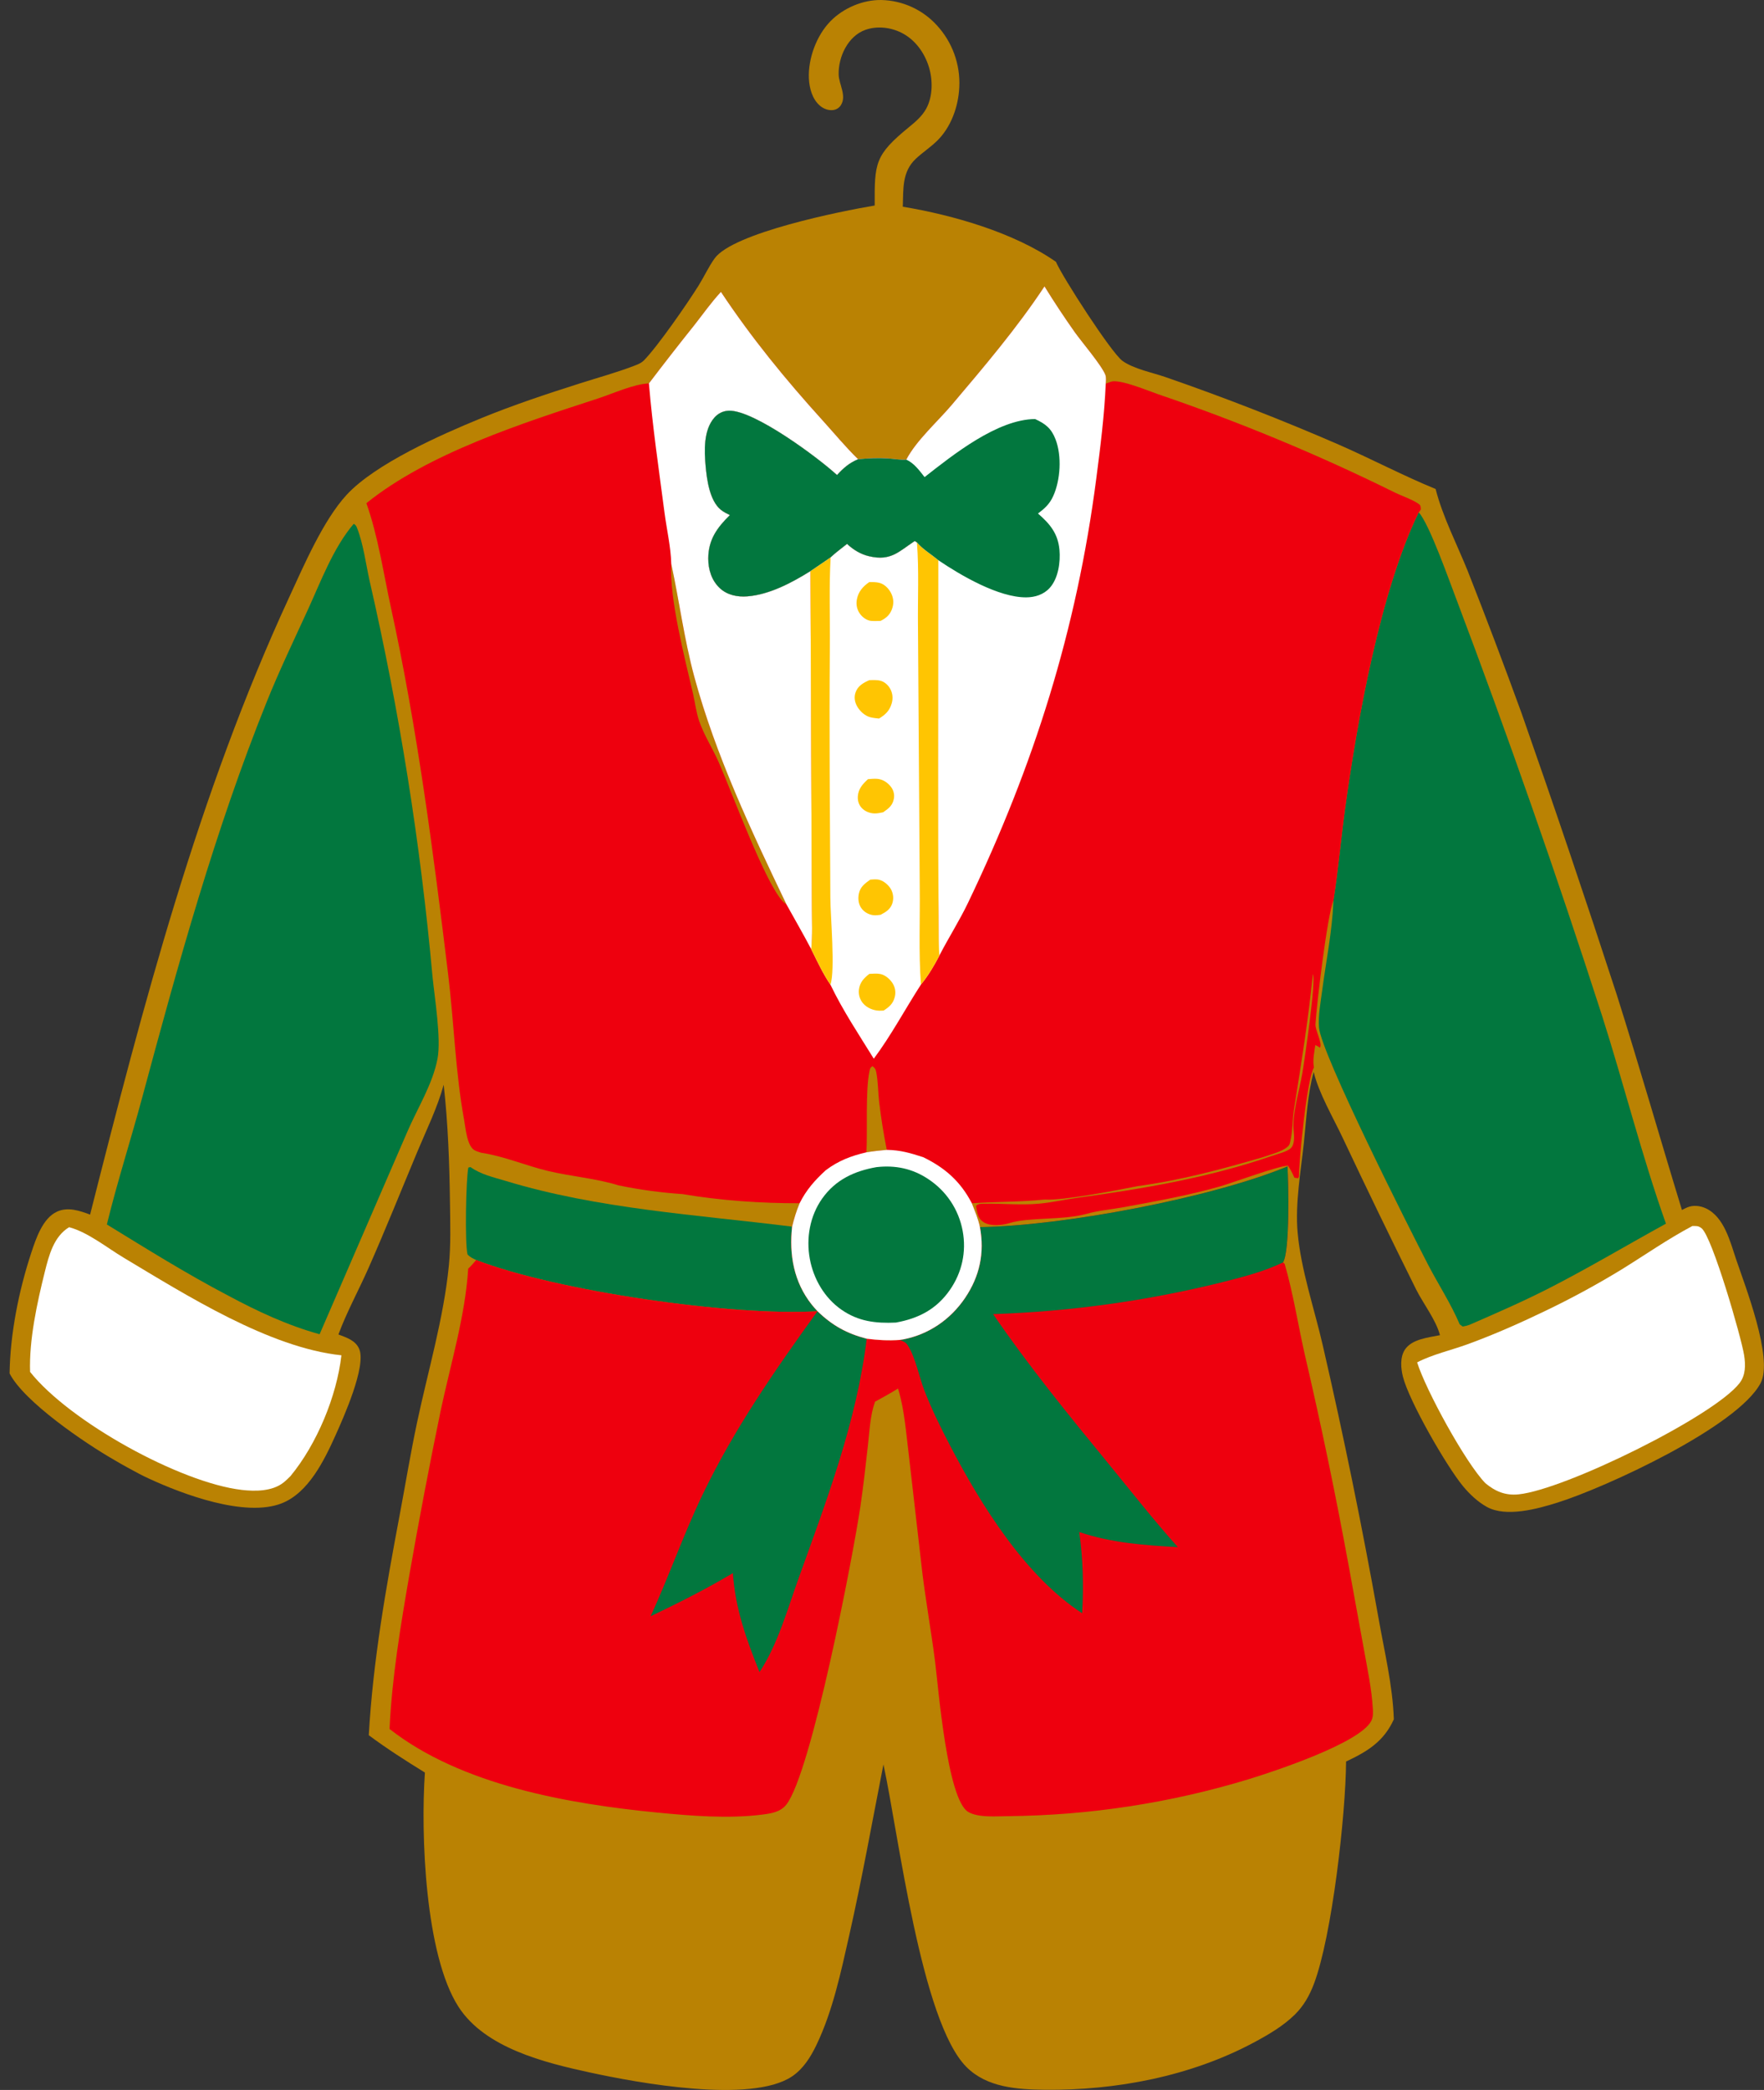 <?xml version="1.0" encoding="UTF-8"?> <svg xmlns="http://www.w3.org/2000/svg" xmlns:xlink="http://www.w3.org/1999/xlink" width="184" height="218" xml:space="preserve" overflow="hidden"><rect width="100%" height="100%" fill="#333333" stroke="none"/><g transform="translate(-208 -756)"><g><g><g><g><path d="M299.237 777.438C299.22 772.996 299.245 772.18 302.821 769.255 303.504 768.696 304.185 768.119 304.614 767.331 305.304 766.063 305.309 764.358 304.897 763.005 304.438 761.498 303.449 760.124 302.021 759.411 300.884 758.844 299.481 758.686 298.271 759.113 296.447 759.757 295.429 761.939 295.48 763.781 295.508 764.804 296.342 765.998 295.703 766.983 295.519 767.267 295.219 767.444 294.885 767.481 294.381 767.538 293.882 767.335 293.506 767.008 292.726 766.329 292.421 765.188 292.375 764.193 292.277 762.119 293.169 759.706 294.613 758.224 295.961 756.84 297.999 755.97 299.94 756.001 300.076 756.004 300.211 756.011 300.347 756.021 300.482 756.031 300.618 756.044 300.753 756.061 300.887 756.078 301.022 756.098 301.156 756.122 301.289 756.145 301.423 756.172 301.555 756.203 301.688 756.233 301.819 756.267 301.95 756.304 302.081 756.341 302.211 756.381 302.339 756.425 302.468 756.468 302.596 756.515 302.722 756.565 302.848 756.615 302.974 756.668 303.097 756.725 303.221 756.781 303.343 756.84 303.464 756.903 303.584 756.966 303.703 757.031 303.821 757.1 303.938 757.168 304.054 757.24 304.168 757.314 304.281 757.388 304.393 757.466 304.503 757.546 304.613 757.626 304.721 757.708 304.826 757.794 304.932 757.879 305.035 757.967 305.137 758.058 305.238 758.149 305.337 758.242 305.433 758.338 305.53 758.433 305.624 758.531 305.715 758.632 305.815 758.74 305.912 758.85 306.006 758.963 306.1 759.076 306.192 759.19 306.28 759.308 306.369 759.425 306.454 759.544 306.537 759.666 306.619 759.787 306.699 759.911 306.775 760.036 306.852 760.162 306.925 760.289 306.995 760.418 307.065 760.547 307.132 760.678 307.196 760.81 307.259 760.942 307.32 761.076 307.377 761.212 307.434 761.347 307.487 761.484 307.538 761.622 307.588 761.76 307.635 761.899 307.678 762.039 307.721 762.18 307.761 762.321 307.797 762.463 307.834 762.606 307.866 762.749 307.895 762.893 307.925 763.037 307.95 763.181 307.972 763.326 307.994 763.472 308.013 763.617 308.027 763.764 308.042 763.91 308.053 764.056 308.061 764.203 308.068 764.35 308.072 764.496 308.073 764.643 308.073 764.79 308.069 764.937 308.062 765.084 307.972 767.119 307.198 769.29 305.713 770.722 305.031 771.38 304.229 771.905 303.537 772.552 302.067 773.925 302.237 775.713 302.168 777.563 307.419 778.432 313.776 780.265 318.143 783.31 318.78 784.829 323.916 792.804 325.086 793.645 326.256 794.484 328.21 794.861 329.586 795.339 335.72 797.463 341.763 799.819 347.715 802.408 351.081 803.887 354.344 805.609 357.746 807.006 358.482 809.899 359.988 812.804 361.107 815.584 363.042 820.498 364.911 825.436 366.715 830.399 370.131 840.137 373.436 849.912 376.632 859.725 378.996 867.186 381.148 874.728 383.441 882.213 383.619 882.119 383.798 882.026 383.984 881.946 384.6 881.681 385.33 881.757 385.931 882.037 387.844 882.927 388.471 885.51 389.085 887.34 389.999 890.064 393.003 897.696 391.644 900.27 389.232 904.84 375.429 911.18 370.443 912.739 368.412 913.375 365.099 914.3 363.086 913.179 362.138 912.651 361.287 911.847 360.599 911.014 358.88 908.934 354.974 902.144 354.336 899.599 354.118 898.73 354.021 897.581 354.533 896.791 355.259 895.672 356.999 895.513 358.2 895.27 357.802 893.709 356.462 891.987 355.723 890.518 353.108 885.259 350.548 879.973 348.043 874.661 347.08 872.615 345.54 869.991 345.028 867.808 344.373 870.168 344.26 872.826 343.999 875.255 343.681 878.218 343.089 881.55 343.35 884.527 343.694 888.461 345.103 892.509 345.984 896.365 348.15 905.772 350.083 915.226 351.781 924.728 352.391 928.228 353.268 931.772 353.389 935.335 352.346 937.656 350.608 938.707 348.406 939.741 348.37 945.285 346.944 957.959 345.046 962.954 344.593 964.147 343.987 965.223 343.072 966.128 341.841 967.344 340.262 968.261 338.746 969.07 332.174 972.58 324.389 974.06 316.962 973.979 314.115 973.947 310.951 973.747 308.816 971.61 304.068 966.855 301.732 947.33 300.151 940.044 298.982 945.998 297.92 951.951 296.582 957.87 295.72 961.685 294.862 965.773 293.158 969.314 292.556 970.565 291.789 971.799 290.615 972.586 286.346 975.451 274.478 973.252 269.508 972.172 264.795 971.147 258.604 969.627 255.829 965.333 252.331 959.918 251.877 947.315 252.321 940.891 250.317 939.655 248.358 938.404 246.467 936.998 246.904 929.25 248.259 921.633 249.691 914.018 250.296 910.808 250.826 907.566 251.504 904.372 252.65 898.97 254.273 893.533 254.819 888.028 255.034 885.865 254.964 883.656 254.936 881.485 254.883 877.375 254.737 873.233 254.281 869.146 253.615 871.565 252.497 873.825 251.532 876.133 249.84 880.183 248.218 884.237 246.444 888.256 245.434 890.542 244.163 892.864 243.3 895.196 244.143 895.52 245.086 895.804 245.469 896.711 246.232 898.514 243.811 903.913 242.966 905.785 241.813 908.339 240.167 911.719 237.383 912.809 233.555 914.309 227.021 911.844 223.544 910.233 223.204 910.078 222.87 909.915 222.54 909.742 221.633 909.263 220.74 908.774 219.859 908.25 216.885 906.545 210.51 902.219 209 899.259 209.062 895.117 209.964 890.605 211.263 886.673 211.745 885.215 212.441 883.079 213.944 882.387 215.088 881.861 216.297 882.285 217.398 882.692 222.939 860.801 228.674 838.838 238.176 818.273 239.695 814.985 241.72 810.26 244.154 807.618 247.144 804.372 254.018 801.332 258.161 799.633 261.539 798.248 265.006 797.1 268.483 795.992 270.336 795.402 272.25 794.88 274.067 794.187 274.449 794.042 274.874 793.89 275.165 793.593 276.613 792.118 279.71 787.646 280.876 785.773 281.447 784.856 281.907 783.844 282.532 782.966 284.431 780.296 295.736 778.018 299.237 777.438Z" fill="#BA8203" fill-rule="nonzero" fill-opacity="1"></path><path d="M257.671 887.428C257.316 887.264 257.035 887.139 256.765 886.844 256.477 885.71 256.604 878.955 256.851 877.782L257.08 877.738C258.185 878.52 259.468 878.791 260.742 879.178 270.391 882.108 280.663 882.704 290.624 883.947 290.304 886.881 290.797 889.723 292.673 892.084 292.862 892.322 293.067 892.547 293.273 892.77 284.322 893.314 266.039 890.661 257.671 887.428Z" fill="#02773E" fill-rule="nonzero" fill-opacity="1"></path><path d="M215.21 884.007C217.172 884.529 219.153 886.143 220.897 887.186 227.382 891.066 236.07 896.577 243.612 897.368 243.123 901.65 241.048 906.634 238.301 909.968 238.055 910.21 237.807 910.46 237.533 910.67 236.372 911.564 234.613 911.572 233.217 911.409 226.788 910.658 215.248 904.285 211.138 899.099 211.025 895.775 211.865 891.908 212.671 888.676 213.099 886.957 213.605 884.972 215.21 884.007Z" fill="#FFFFFF" fill-rule="nonzero" fill-opacity="1"></path><path d="M384.523 883.885C384.929 883.887 385.131 883.842 385.478 884.108 386.589 884.955 389.639 895.514 389.926 897.361 390.083 898.366 390.097 899.433 389.448 900.272 386.758 903.743 371.225 911.388 366.394 911.874 365.022 912.012 363.974 911.57 362.937 910.709 360.846 908.552 356.724 900.993 355.818 898.107 357.419 897.274 359.387 896.835 361.089 896.213 363.789 895.227 366.467 894.046 369.057 892.8 371.827 891.477 374.522 890.017 377.142 888.418 379.596 886.901 381.971 885.237 384.523 883.885Z" fill="#FFFFFF" fill-rule="nonzero" fill-opacity="1"></path><path d="M244.897 810.637C245.125 810.78 245.155 810.848 245.257 811.107 245.901 812.749 246.164 814.831 246.549 816.566 248.107 823.365 249.434 830.209 250.529 837.098 251.624 843.987 252.486 850.905 253.114 857.852 253.335 860.062 254.031 864.329 253.64 866.413 253.139 869.085 251.541 871.59 250.477 874.076L241.338 895.172C237.963 894.239 234.853 892.779 231.778 891.131 227.424 888.848 223.331 886.287 219.146 883.722 220.239 879.254 221.648 874.886 222.842 870.448 226.577 856.565 230.443 842.564 235.82 829.21 237.126 825.964 238.642 822.808 240.1 819.629 241.464 816.656 242.762 813.137 244.897 810.637Z" fill="#02773E" fill-rule="nonzero" fill-opacity="1"></path><path d="M355.985 809.44C357.091 810.641 359.184 816.621 359.908 818.496 365.334 832.861 370.403 847.352 375.115 861.967 377.405 869.156 379.242 876.526 381.772 883.637 377.767 885.839 373.834 888.186 369.768 890.275 367.002 891.697 364.153 892.938 361.303 894.179 361.055 894.269 360.834 894.33 360.573 894.37L360.258 894.138C359.348 891.986 358.004 889.937 356.929 887.857 355.074 884.269 345.792 865.894 345.585 863.176 345.49 861.924 345.752 860.55 345.916 859.307 346.316 856.276 346.954 853.152 347.081 850.102L347.087 849.949C347.592 846.772 347.864 843.557 348.302 840.37 349.551 831.278 351.963 817.682 355.985 809.44Z" fill="#02773E" fill-rule="nonzero" fill-opacity="1"></path><path d="M310.215 883.995C318.812 883.881 334.317 880.97 342.296 877.672 342.395 879.254 342.565 886.547 341.827 887.681L342.001 887.83C342.879 890.86 343.384 894.093 344.074 897.179 345.8 904.581 347.346 912.02 348.712 919.497L350.282 928.122C350.638 930.117 351.082 932.195 351.197 934.22 351.222 934.648 351.242 935.085 351.047 935.481 349.906 937.803 340.887 940.777 338.221 941.594 337.208 941.902 336.189 942.192 335.165 942.463 334.142 942.734 333.113 942.987 332.081 943.222 331.048 943.457 330.011 943.674 328.971 943.871 327.93 944.069 326.886 944.249 325.84 944.41 324.793 944.57 323.743 944.712 322.691 944.836 321.639 944.959 320.585 945.064 319.53 945.15 318.474 945.235 317.417 945.302 316.359 945.35 315.301 945.399 314.243 945.428 313.183 945.439 311.976 945.442 310.059 945.627 308.995 944.999 306.799 943.703 305.879 932.019 305.541 929.345 305.104 925.886 304.458 922.455 304.085 918.987L302.782 907.632C302.507 905.429 302.349 903.131 301.721 900.996 301.705 900.942 301.688 900.889 301.672 900.835 300.887 901.321 300.083 901.766 299.273 902.208 298.753 903.68 298.709 905.219 298.533 906.755 298.289 908.896 298.056 911.046 297.74 913.177 296.989 918.242 292.624 941.01 290 944.261 289.391 945.015 288.431 945.159 287.517 945.276 283.973 945.725 280.097 945.411 276.549 945.063 267.318 944.159 256.113 942.214 248.633 936.344 248.882 930.974 249.788 925.556 250.702 920.263 251.701 914.549 252.787 908.851 253.961 903.169 254.996 898.276 256.518 893.345 256.838 888.333 257.142 888.056 257.402 887.738 257.671 887.428 266.039 890.661 284.322 893.314 293.273 892.77 294.807 894.261 296.334 895.103 298.405 895.639 299.553 895.785 300.689 895.855 301.845 895.766 301.967 895.751 302.089 895.734 302.209 895.711 304.872 895.199 307.138 893.639 308.657 891.4 310.198 889.127 310.711 886.684 310.215 883.995Z" fill="#EE000E" fill-rule="nonzero" fill-opacity="1"></path><path d="M293.273 892.77C294.807 894.261 296.334 895.103 298.405 895.639 297.35 904.296 294.237 912.459 291.307 920.607 290.142 923.847 289.124 927.531 287.223 930.413 285.845 926.983 284.704 923.82 284.443 920.088 281.647 921.751 278.805 923.189 275.867 924.585 277.784 920.418 279.282 916.081 281.271 911.931 284.553 905.084 288.843 898.906 293.273 892.77Z" fill="#02773E" fill-rule="nonzero" fill-opacity="1"></path><path d="M310.215 883.995C318.812 883.881 334.317 880.97 342.296 877.672 342.395 879.254 342.565 886.547 341.827 887.681 339.775 888.669 337.466 889.245 335.263 889.801 333.326 890.277 331.377 890.703 329.417 891.078 327.457 891.454 325.488 891.778 323.512 892.051 321.535 892.324 319.552 892.546 317.564 892.717 315.576 892.887 313.585 893.006 311.59 893.073 315.287 898.47 319.421 903.548 323.565 908.603 325.971 911.539 328.323 914.551 330.859 917.375 327.352 917.189 323.93 916.933 320.573 915.806 320.972 918.581 321.041 921.478 320.877 924.273 314.963 920.435 310.316 912.971 307.099 906.783 306.124 904.908 305.186 903.015 304.422 901.043 303.877 899.634 303.505 897.637 302.717 896.375 302.473 895.983 302.25 895.924 301.845 895.766 301.967 895.751 302.089 895.734 302.209 895.711 304.872 895.199 307.138 893.639 308.657 891.4 310.198 889.127 310.711 886.684 310.215 883.995Z" fill="#02773E" fill-rule="nonzero" fill-opacity="1"></path><path d="M302.535 803.943C303.577 801.945 305.79 799.99 307.268 798.243 310.651 794.246 314.057 790.248 316.949 785.874 317.957 787.507 319.015 789.108 320.123 790.675 320.844 791.683 322.908 794.102 323.294 795.095 323.399 795.366 323.356 795.733 323.338 796.02 323.474 795.967 323.611 795.917 323.748 795.868 323.811 795.845 323.872 795.814 323.938 795.798 324.916 795.565 327.793 796.773 328.802 797.122 333.03 798.561 337.206 800.136 341.331 801.849 345.455 803.562 349.519 805.409 353.522 807.389 354.27 807.752 355.272 808.082 355.951 808.542 356.22 808.724 356.178 808.834 356.204 809.136 356.139 809.237 356.079 809.363 355.985 809.439 351.963 817.682 349.551 831.278 348.302 840.37 347.864 843.557 347.592 846.772 347.086 849.949 346.447 851.432 345.326 860.817 345.213 862.84 345.178 863.471 345.972 864.847 345.684 865.283L345.554 865.2C345.353 865.075 345.431 865.121 345.197 865.006 345.094 865.765 344.902 866.582 345.057 867.339 344.308 868.58 343.487 877.123 343.493 878.753L343.399 878.9 343.014 878.843C342.996 878.801 342.978 878.758 342.959 878.716 342.788 878.328 342.588 877.955 342.357 877.599 341.575 877.527 336.442 879.412 335.335 879.73 332.033 880.681 328.641 881.285 325.266 881.909 323.968 882.148 322.561 882.264 321.297 882.623 318.959 883.285 315.36 882.945 313.303 883.575 312.514 883.816 311.366 883.944 310.62 883.496 310.12 883.196 309.991 882.76 309.884 882.227 309.856 882.081 309.829 881.934 309.805 881.787 310.045 881.546 310.317 881.563 310.647 881.557 312.565 881.518 314.485 881.729 316.409 881.551 317.789 881.422 319.16 881.104 320.533 880.917 327.302 879.992 334.193 878.812 340.665 876.572 341.191 876.39 342.237 876.138 342.629 875.779 343.05 875.394 343.001 874.544 342.948 874.037 342.754 872.2 343.516 869.842 343.835 868.003 344.055 866.728 345.304 858.252 344.942 857.609 344.475 862.347 343.722 866.982 342.98 871.679 342.801 872.816 342.848 874.08 342.558 875.186 342.497 875.419 342.475 875.465 342.283 875.631 341.683 876.15 340.551 876.415 339.803 876.682 335.476 877.952 331.135 879.122 326.658 879.724 324.649 880.132 318.795 881.264 316.981 881.12 314.426 881.386 311.919 881.336 309.371 881.511 309.687 882.326 310.04 883.136 310.215 883.995 310.711 886.684 310.198 889.127 308.657 891.4 307.138 893.639 304.872 895.199 302.209 895.711 302.089 895.734 301.967 895.751 301.845 895.765 300.689 895.854 299.553 895.785 298.405 895.639 296.334 895.102 294.807 894.261 293.273 892.77 293.067 892.547 292.862 892.322 292.673 892.084 290.797 889.723 290.304 886.88 290.624 883.946 290.831 883.098 291.07 882.314 291.406 881.508 287.444 881.521 283.118 881.224 279.212 880.556 276.985 880.406 274.699 880.099 272.516 879.642 270.2 878.919 267.6 878.716 265.22 878.155 262.887 877.604 260.564 876.593 258.199 876.242 257.977 876.17 257.735 876.102 257.528 875.995 256.713 875.574 256.57 873.683 256.419 872.86 255.499 867.845 255.36 862.69 254.746 857.628 253.193 844.822 251.533 831.992 248.78 819.381 248.002 815.819 247.441 811.923 246.216 808.488 252.683 803.266 262.562 800.115 270.393 797.558 271.902 797.065 274.171 796.035 275.688 795.994 277.242 793.944 278.823 791.916 280.43 789.908 281.337 788.756 282.202 787.518 283.2 786.448 286.405 791.272 289.937 795.584 293.822 799.873 295.036 801.214 296.214 802.641 297.508 803.902 298.567 803.796 299.578 803.755 300.642 803.819 301.246 803.855 301.936 803.999 302.535 803.943Z" fill="#EE000E" fill-rule="nonzero" fill-opacity="1"></path><path d="M298.379 876.195C298.493 873.968 298.267 869.718 298.692 867.745 298.756 867.447 298.748 867.384 299.008 867.209 299.247 867.404 299.325 867.475 299.393 867.8 299.594 868.776 299.586 869.902 299.698 870.905 299.898 872.594 300.165 874.273 300.499 875.941 299.785 876.003 299.086 876.078 298.379 876.195Z" fill="#BA8203" fill-rule="nonzero" fill-opacity="1"></path><path d="M278.018 814.815C278.863 818.722 279.369 822.699 280.414 826.563 282.626 834.747 286.385 842.713 290.036 850.34 289.848 850.205 289.687 850.072 289.537 849.894 287.627 847.629 284.388 838.753 282.978 835.528 282.339 834.066 281.426 832.683 280.917 831.171 280.614 830.274 280.498 829.272 280.285 828.346 279.445 824.704 277.796 818.381 278.018 814.815Z" fill="#BA8203" fill-rule="nonzero" fill-opacity="1"></path><path d="M300.499 875.94C301.929 875.962 302.95 876.269 304.293 876.702 306.578 877.81 308.195 879.239 309.371 881.511 309.687 882.326 310.04 883.137 310.215 883.995 310.711 886.684 310.198 889.127 308.657 891.4 307.138 893.639 304.872 895.199 302.209 895.711 302.089 895.734 301.967 895.751 301.845 895.766 300.689 895.854 299.553 895.785 298.405 895.639 296.334 895.102 294.807 894.261 293.273 892.77 293.067 892.547 292.862 892.322 292.673 892.084 290.797 889.723 290.304 886.881 290.624 883.946 290.831 883.098 291.07 882.314 291.406 881.508 292.1 880.116 293 879.101 294.14 878.059 295.476 877.061 296.764 876.571 298.379 876.195 299.086 876.078 299.785 876.003 300.499 875.94Z" fill="#FFFFFF" fill-rule="nonzero" fill-opacity="1"></path><path d="M299.427 877.741C301.395 877.52 303.177 877.887 304.822 878.986 304.938 879.063 305.052 879.142 305.165 879.223 305.277 879.305 305.387 879.39 305.495 879.478 305.603 879.565 305.709 879.655 305.812 879.748 305.915 879.841 306.017 879.936 306.115 880.034 306.214 880.132 306.31 880.232 306.404 880.335 306.497 880.438 306.588 880.543 306.676 880.65 306.764 880.758 306.85 880.867 306.932 880.979 307.015 881.091 307.095 881.204 307.172 881.32 307.249 881.436 307.323 881.553 307.394 881.673 307.465 881.792 307.533 881.913 307.598 882.036 307.662 882.159 307.724 882.284 307.783 882.41 307.841 882.536 307.896 882.663 307.949 882.792 308.001 882.921 308.049 883.051 308.095 883.182 308.141 883.314 308.183 883.446 308.222 883.579 308.26 883.713 308.296 883.847 308.328 883.982 308.36 884.118 308.389 884.254 308.414 884.39 308.819 886.58 308.345 888.741 307.07 890.567 305.676 892.563 303.817 893.525 301.447 893.955 299.351 894.052 297.53 893.843 295.759 892.604 293.999 891.374 292.857 889.406 292.471 887.311 292.072 885.143 292.48 882.826 293.764 881.014 295.157 879.05 297.122 878.144 299.427 877.741Z" fill="#02773E" fill-rule="nonzero" fill-opacity="1"></path><path d="M283.2 786.449C286.405 791.273 289.937 795.585 293.822 799.873 295.036 801.215 296.214 802.641 297.508 803.903 296.572 804.291 295.984 804.817 295.306 805.549 293.349 803.748 286.673 798.779 284.043 798.84 283.438 798.854 282.92 799.106 282.52 799.557 281.375 800.846 281.457 803.019 281.604 804.634 281.732 806.044 282.022 808.19 283.157 809.15 283.438 809.388 283.801 809.566 284.129 809.73 282.793 811.048 281.881 812.294 281.877 814.262 281.875 815.414 282.232 816.562 283.093 817.36 283.866 818.077 284.928 818.287 285.952 818.207 288.27 818.024 290.603 816.777 292.537 815.571L292.644 841.919 292.687 850.553C292.688 852.021 292.764 853.556 292.621 855.015 291.793 853.441 290.899 851.896 290.036 850.34 286.385 842.713 282.626 834.747 280.414 826.563 279.369 822.699 278.863 818.722 278.018 814.815 277.978 813.085 277.538 811.195 277.312 809.461 276.727 804.976 276.064 800.503 275.688 795.994 277.242 793.945 278.823 791.916 280.43 789.908 281.337 788.757 282.202 787.518 283.2 786.449Z" fill="#FFFFFF" fill-rule="nonzero" fill-opacity="1"></path><path d="M296.353 812.734C297.025 813.357 297.779 813.821 298.68 814.027 300.931 814.541 301.74 813.542 303.411 812.437L303.644 812.578C304.289 813.324 305.135 813.802 305.879 814.437 305.904 818.409 305.786 855.242 305.991 855.661 305.449 856.717 304.817 857.779 304.062 858.697 302.424 861.237 300.946 864.018 299.143 866.431 297.603 863.935 295.883 861.358 294.623 858.712 293.858 857.597 293.223 856.228 292.621 855.015 292.764 853.556 292.688 852.021 292.687 850.553L292.644 841.919 292.537 815.571 294.643 814.133C295.162 813.637 295.793 813.19 296.353 812.734Z" fill="#FFFFFF" fill-rule="nonzero" fill-opacity="1"></path><path d="M298.776 847.753C299.083 847.73 299.435 847.69 299.734 847.775 300.215 847.912 300.694 848.323 300.936 848.755 300.966 848.811 300.994 848.868 301.019 848.926 301.044 848.984 301.066 849.044 301.084 849.104 301.103 849.165 301.119 849.227 301.131 849.289 301.144 849.351 301.153 849.414 301.159 849.477 301.165 849.54 301.168 849.603 301.168 849.667 301.167 849.73 301.164 849.793 301.157 849.857 301.15 849.919 301.14 849.982 301.127 850.044 301.114 850.106 301.098 850.167 301.078 850.228 300.877 850.848 300.405 851.133 299.856 851.42 299.603 851.453 299.349 851.494 299.093 851.461 298.59 851.398 298.109 851.12 297.824 850.698 297.531 850.264 297.484 849.718 297.587 849.214 297.734 848.497 298.21 848.157 298.776 847.753Z" fill="#FFC502" fill-rule="nonzero" fill-opacity="1"></path><path d="M298.538 837.273C298.85 837.247 299.173 837.213 299.486 837.236 300.063 837.278 300.591 837.62 300.936 838.076 301.205 838.431 301.315 838.854 301.241 839.294 301.12 840.01 300.686 840.343 300.115 840.729 299.822 840.787 299.515 840.855 299.215 840.848 298.72 840.836 298.201 840.629 297.867 840.258 297.566 839.922 297.445 839.484 297.481 839.039 297.546 838.258 297.988 837.78 298.538 837.273Z" fill="#FFC502" fill-rule="nonzero" fill-opacity="1"></path><path d="M298.679 857.583C299.051 857.566 299.47 857.523 299.836 857.599 300.338 857.703 300.802 858.106 301.08 858.523 301.373 858.965 301.463 859.478 301.333 859.992 301.157 860.691 300.756 861.032 300.171 861.41 300.017 861.419 299.862 861.427 299.707 861.423 299.093 861.406 298.43 861.13 298.026 860.66 297.984 860.612 297.946 860.562 297.91 860.509 297.874 860.457 297.84 860.404 297.81 860.348 297.779 860.292 297.751 860.236 297.727 860.177 297.702 860.119 297.68 860.059 297.661 859.999 297.643 859.938 297.627 859.877 297.615 859.815 297.602 859.753 297.593 859.69 297.587 859.627 297.581 859.564 297.578 859.501 297.578 859.437 297.579 859.374 297.582 859.311 297.589 859.248 297.674 858.486 298.101 858.034 298.679 857.583Z" fill="#FFC502" fill-rule="nonzero" fill-opacity="1"></path><path d="M298.674 826.948C299.05 826.933 299.507 826.91 299.869 827.015 300.285 827.135 300.636 827.459 300.847 827.83 301.111 828.297 301.164 828.828 301.02 829.342 300.801 830.125 300.366 830.541 299.691 830.951 299.4 830.922 299.096 830.892 298.811 830.823 298.22 830.678 297.69 830.188 297.399 829.667 297.147 829.217 297.069 828.716 297.242 828.223 297.482 827.54 298.05 827.223 298.674 826.948Z" fill="#FFC502" fill-rule="nonzero" fill-opacity="1"></path><path d="M298.673 816.717C299.005 816.711 299.375 816.711 299.699 816.789 300.216 816.913 300.638 817.32 300.894 817.77 301.175 818.266 301.257 818.807 301.098 819.359 300.89 820.074 300.502 820.437 299.857 820.763 299.52 820.773 299.171 820.795 298.836 820.76 298.407 820.714 297.968 820.388 297.717 820.047 297.397 819.615 297.281 819.086 297.373 818.557 297.518 817.731 297.998 817.173 298.673 816.717Z" fill="#FFC502" fill-rule="nonzero" fill-opacity="1"></path><path d="M294.643 814.134C294.464 817.257 294.591 820.421 294.562 823.55 294.482 832.236 294.573 840.943 294.612 849.631 294.621 851.554 295.134 857.209 294.623 858.712 293.858 857.597 293.223 856.229 292.621 855.015 292.764 853.557 292.688 852.022 292.687 850.553L292.644 841.919 292.537 815.571 294.643 814.134Z" fill="#FFC502" fill-rule="nonzero" fill-opacity="1"></path><path d="M303.644 812.578C304.289 813.324 305.135 813.802 305.879 814.437 305.904 818.409 305.786 855.242 305.991 855.661 305.449 856.717 304.817 857.779 304.062 858.697 303.81 855.327 303.98 851.862 303.935 848.477L303.753 821.437C303.715 818.502 303.871 815.5 303.644 812.578Z" fill="#FFC502" fill-rule="nonzero" fill-opacity="1"></path><path d="M302.535 803.943C303.577 801.945 305.79 799.99 307.268 798.243 310.651 794.246 314.057 790.248 316.949 785.874 317.957 787.507 319.015 789.108 320.123 790.675 320.844 791.683 322.907 794.102 323.294 795.095 323.399 795.366 323.356 795.733 323.338 796.02 323.197 799.337 322.776 802.642 322.349 805.932 320.301 821.716 315.848 835.838 308.971 850.174 308.071 852.05 306.944 853.813 305.991 855.66 305.786 855.242 305.904 818.409 305.879 814.437 305.135 813.802 304.289 813.324 303.644 812.577L303.411 812.436C301.74 813.542 300.931 814.541 298.68 814.027 297.779 813.821 297.025 813.356 296.353 812.734 295.793 813.19 295.162 813.637 294.643 814.133L292.537 815.571C290.603 816.777 288.27 818.024 285.952 818.206 284.928 818.287 283.866 818.077 283.093 817.36 282.232 816.562 281.875 815.414 281.877 814.262 281.881 812.294 282.793 811.048 284.129 809.729 283.801 809.566 283.438 809.387 283.157 809.15 282.022 808.19 281.732 806.043 281.604 804.634 281.457 803.019 281.375 800.846 282.52 799.557 282.92 799.106 283.438 798.854 284.043 798.84 286.673 798.779 293.349 803.747 295.306 805.549 295.984 804.817 296.572 804.291 297.508 803.902 298.567 803.796 299.578 803.755 300.642 803.819 301.246 803.855 301.936 803.999 302.535 803.943Z" fill="#FFFFFF" fill-rule="nonzero" fill-opacity="1"></path><path d="M284.129 809.729C283.801 809.566 283.438 809.387 283.157 809.15 282.022 808.19 281.732 806.043 281.604 804.634 281.457 803.019 281.375 800.846 282.52 799.557 282.92 799.106 283.438 798.854 284.043 798.84 286.673 798.779 293.349 803.747 295.306 805.549 295.984 804.817 296.572 804.291 297.508 803.902 298.567 803.796 299.578 803.755 300.642 803.819 301.246 803.855 301.936 803.999 302.535 803.943 303.356 804.315 303.897 805.075 304.442 805.766 307.435 803.42 312.03 799.745 315.967 799.709 317.063 800.211 317.665 800.688 318.107 801.84 318.769 803.569 318.615 806.084 317.856 807.752 317.483 808.573 316.975 809.032 316.271 809.567 317.501 810.627 318.352 811.637 318.508 813.337 318.627 814.625 318.391 816.343 317.484 817.335 316.856 818.023 315.961 818.303 315.049 818.31 312.161 818.332 308.202 816.01 305.879 814.437 305.135 813.802 304.289 813.324 303.644 812.577L303.411 812.436C301.74 813.542 300.931 814.541 298.68 814.027 297.779 813.821 297.025 813.356 296.353 812.734 295.793 813.19 295.162 813.637 294.643 814.133L292.537 815.571C290.603 816.777 288.27 818.024 285.952 818.206 284.928 818.287 283.866 818.077 283.093 817.36 282.232 816.562 281.875 815.414 281.877 814.262 281.881 812.294 282.793 811.048 284.129 809.729Z" fill="#02773E" fill-rule="nonzero" fill-opacity="1"></path></g></g></g></g></g></svg> 